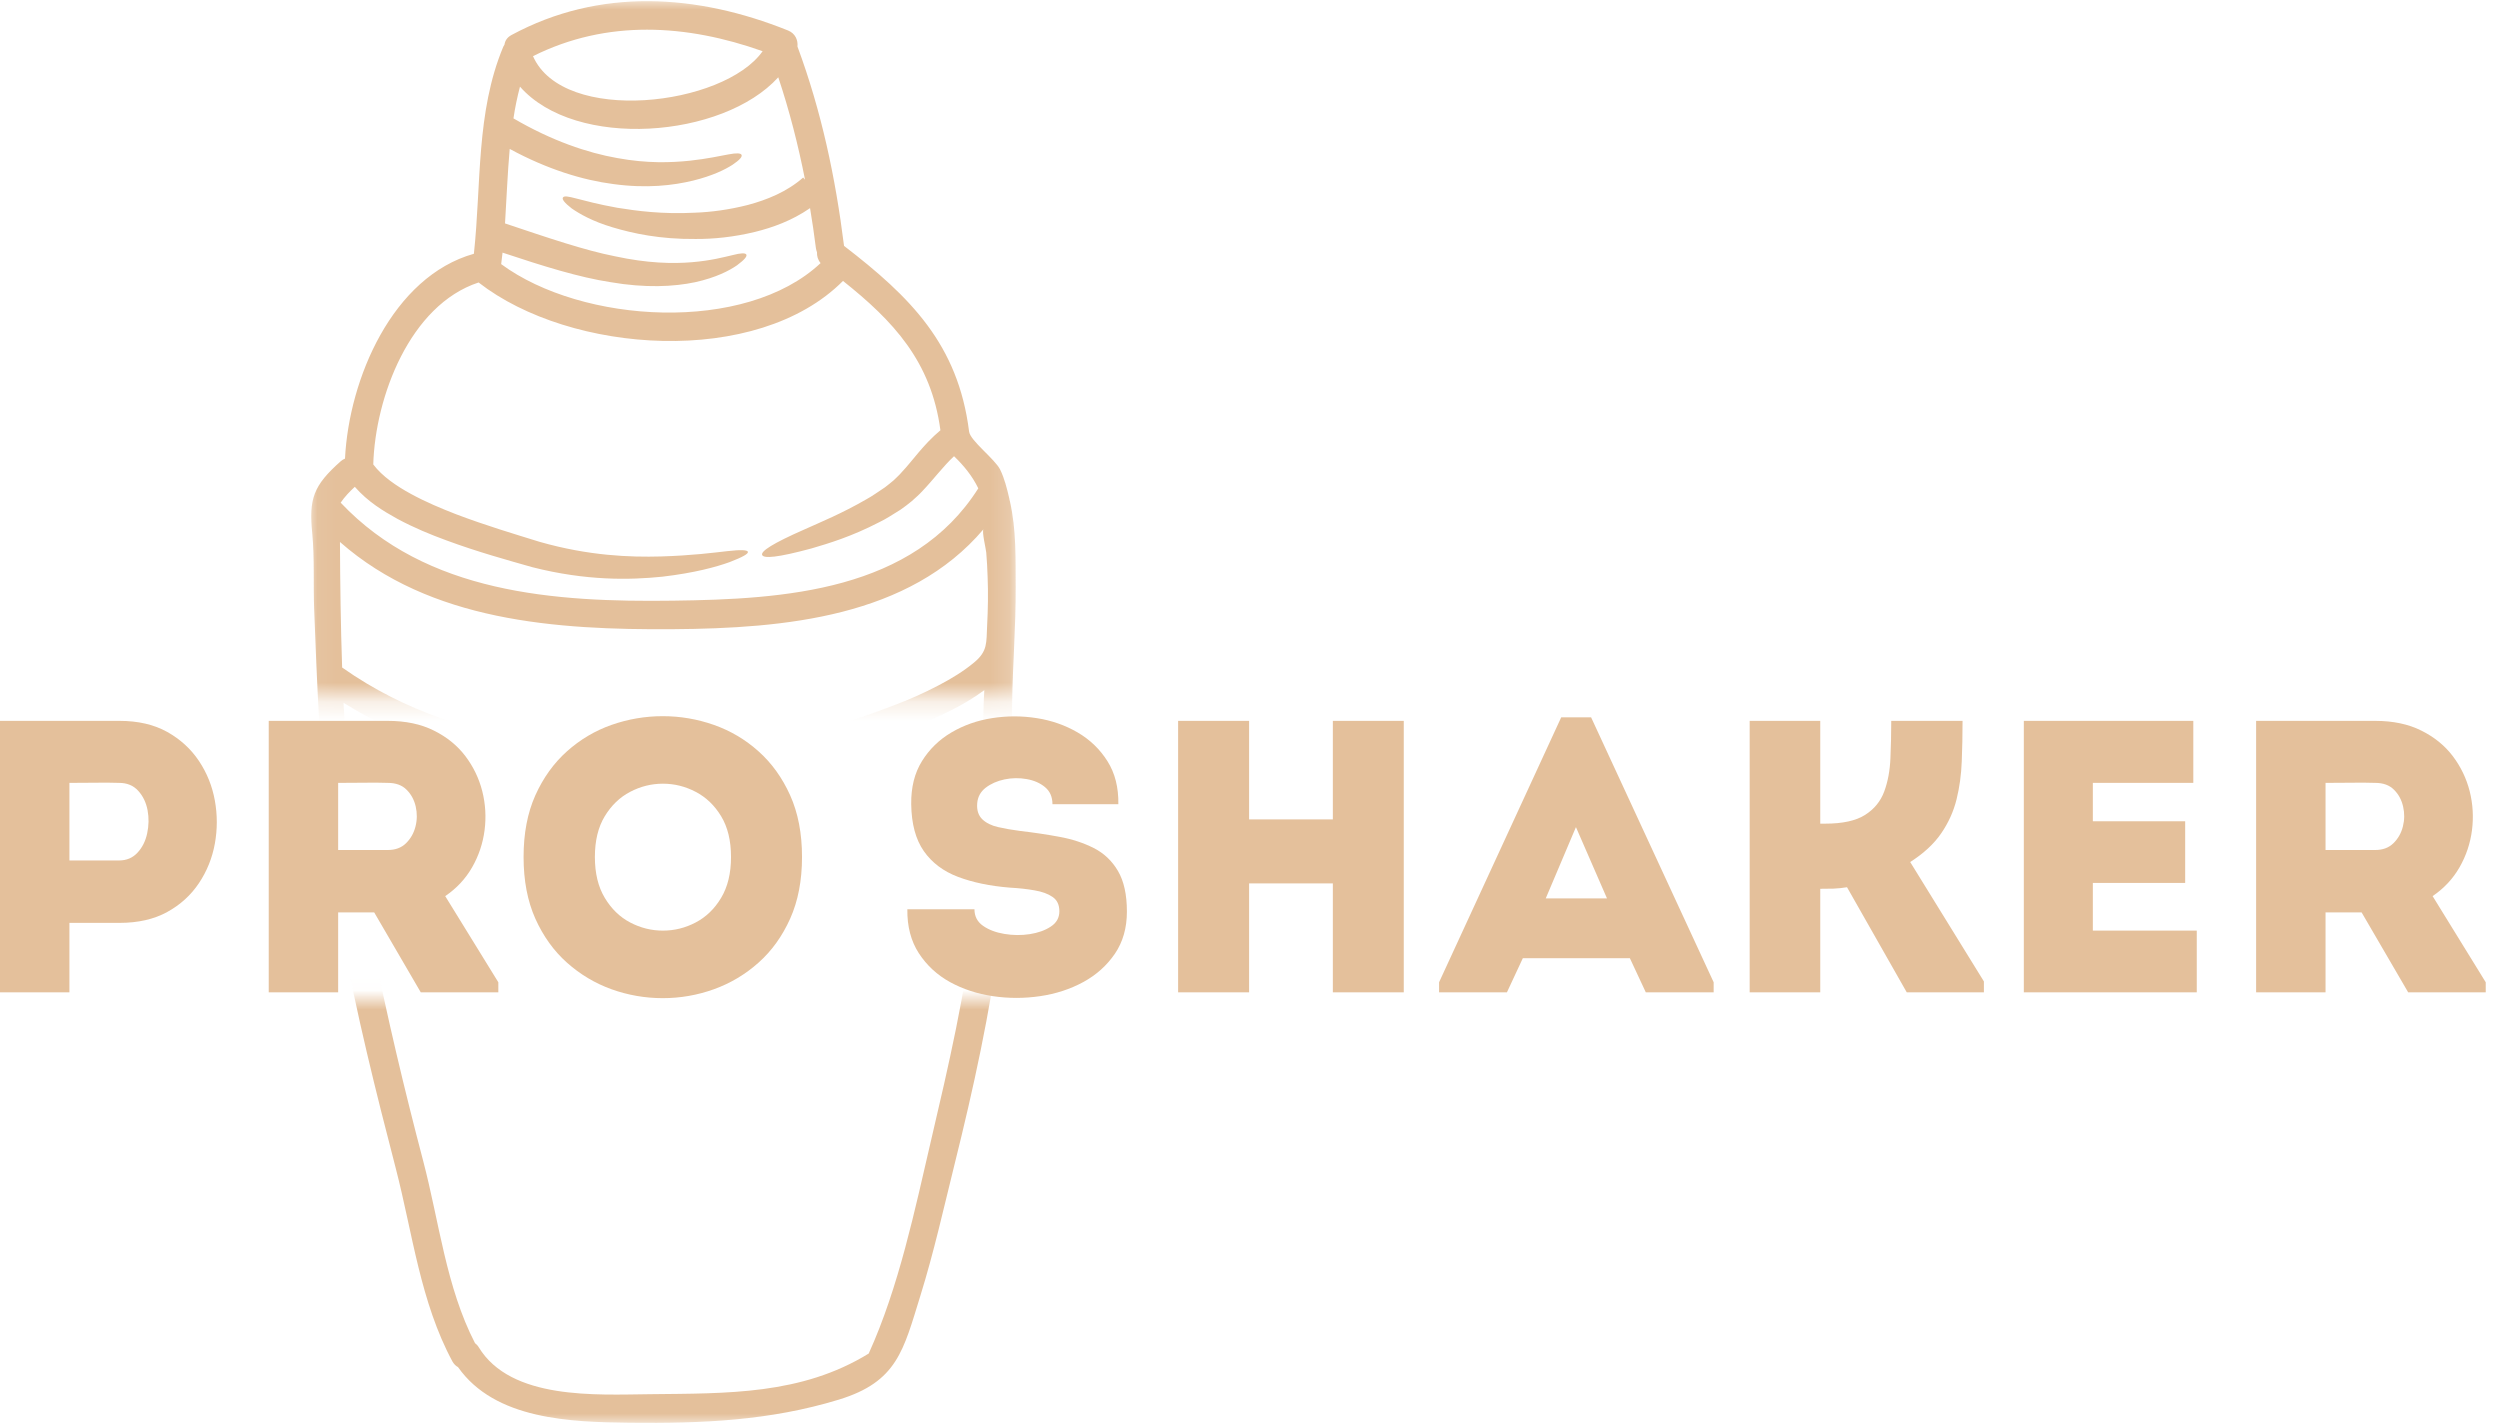 <?xml version="1.0" encoding="UTF-8"?> <svg xmlns="http://www.w3.org/2000/svg" width="130" height="74" viewBox="0 0 130 74" fill="none"><mask id="mask0_873_133" style="mask-type:luminance" maskUnits="userSpaceOnUse" x="16" y="51" width="37" height="23"><path d="M16.052 51.981H52.846V74H16.052V51.981Z" fill="white"></path></mask><g mask="url(#mask0_873_133)"><path d="M39.656 2.046C35.705 0.643 31.565 0.379 27.716 2.303C29.285 5.884 37.638 4.911 39.656 2.046ZM42.671 13.064C42.528 12.894 42.474 12.693 42.484 12.501C42.458 12.436 42.441 12.367 42.428 12.293C42.342 11.593 42.237 10.898 42.123 10.206C41.171 10.863 40.169 11.218 39.257 11.444C38.127 11.716 37.096 11.815 36.169 11.81C34.316 11.829 32.902 11.518 31.854 11.204C30.803 10.892 30.134 10.501 29.733 10.225C29.344 9.924 29.221 9.748 29.27 9.658C29.394 9.447 30.097 9.827 32.101 10.187C33.103 10.349 34.435 10.531 36.134 10.444C36.976 10.413 37.913 10.29 38.895 10.039C39.874 9.777 40.92 9.359 41.764 8.616L41.861 8.725C41.507 6.926 41.053 5.149 40.47 3.402C37.588 6.579 29.932 7.18 27.039 3.889C26.896 4.433 26.782 4.981 26.7 5.539C28.706 6.711 30.553 7.33 32.097 7.602C33.661 7.891 34.908 7.838 35.85 7.742C36.799 7.641 37.449 7.488 37.874 7.413C38.303 7.33 38.522 7.345 38.561 7.437C38.604 7.532 38.474 7.694 38.092 7.951C37.707 8.2 37.056 8.524 36.04 8.775C35.027 9.022 33.628 9.194 31.885 8.953C30.316 8.75 28.469 8.194 26.505 7.127C26.39 8.415 26.343 9.708 26.261 11.001C28.544 11.766 30.41 12.402 31.99 12.712C33.666 13.074 34.984 13.103 35.981 13.018C36.971 12.936 37.648 12.752 38.092 12.649C38.531 12.536 38.757 12.53 38.809 12.62C38.857 12.708 38.728 12.88 38.328 13.176C37.93 13.453 37.234 13.819 36.14 14.059C35.048 14.292 33.552 14.37 31.743 14.055C30.119 13.806 28.258 13.227 26.132 12.521C26.11 12.718 26.089 12.917 26.062 13.113C26.062 13.118 26.062 13.118 26.062 13.118C30.267 16.222 38.757 16.743 42.671 13.064ZM50.871 24.777C50.565 24.142 50.118 23.593 49.609 23.106C49.041 23.637 48.538 24.319 47.967 24.916C47.801 25.102 47.595 25.275 47.413 25.442C47.221 25.605 47.007 25.76 46.816 25.893C46.432 26.129 46.076 26.371 45.71 26.543C44.271 27.288 43.091 27.639 42.203 27.9C40.412 28.386 39.706 28.434 39.631 28.24C39.558 28.049 40.169 27.643 41.846 26.907C42.671 26.534 43.775 26.085 45.045 25.35C45.369 25.177 45.675 24.945 46.018 24.724C46.168 24.605 46.319 24.491 46.467 24.363C46.607 24.219 46.762 24.095 46.906 23.918C47.457 23.341 47.986 22.527 48.902 21.757C48.425 18.174 46.45 16.073 43.836 13.992C39.374 18.481 29.665 17.797 24.887 14.072C21.315 15.243 19.51 20.031 19.41 23.535C19.874 24.152 20.619 24.658 21.364 25.064C22.138 25.488 22.943 25.823 23.717 26.124C25.278 26.716 26.744 27.15 28.066 27.56C30.626 28.291 32.764 28.363 34.366 28.32C35.981 28.271 37.1 28.124 37.816 28.043C38.531 27.961 38.862 27.98 38.891 28.078C38.92 28.177 38.638 28.344 37.945 28.611C37.248 28.863 36.123 29.174 34.441 29.371C32.764 29.543 30.497 29.593 27.685 28.878C26.348 28.497 24.848 28.087 23.206 27.48C22.386 27.179 21.531 26.83 20.66 26.361C19.92 25.951 19.134 25.478 18.45 24.698C18.178 24.949 17.921 25.217 17.715 25.522C22.169 30.244 28.854 30.703 34.998 30.618C40.79 30.545 47.49 30.12 50.871 24.777ZM51.331 31.911C51.375 31.069 51.39 30.22 51.356 29.381C51.341 28.955 51.322 28.532 51.285 28.114C51.272 27.934 51.046 27.022 51.142 26.903C47.279 31.463 40.815 32.059 34.998 32.101C28.915 32.145 22.366 31.691 17.678 27.566C17.688 29.752 17.717 31.926 17.791 34.093C19.485 35.291 21.221 36.121 22.866 36.709C24.572 37.315 26.181 37.679 27.646 37.907C30.582 38.38 32.936 38.405 34.722 38.431C36.513 38.441 37.755 38.41 38.556 38.426C39.349 38.441 39.702 38.499 39.715 38.604C39.725 38.708 39.395 38.834 38.604 39.002C37.82 39.159 36.578 39.353 34.756 39.482C32.936 39.589 30.522 39.673 27.445 39.259C25.909 39.058 24.208 38.708 22.386 38.079C20.93 37.577 19.391 36.885 17.864 35.929C18.078 40.355 18.513 44.762 19.387 49.151C20.14 52.918 21.029 56.652 22.006 60.37C22.834 63.513 23.196 66.931 24.7 69.843C24.771 69.897 24.838 69.964 24.892 70.054C26.564 72.808 31.011 72.527 33.814 72.498C37.797 72.452 41.669 72.541 45.173 70.384C46.743 66.931 47.58 62.879 48.429 59.239C49.318 55.444 50.216 51.576 50.65 47.696C51.094 43.775 51.029 39.88 51.152 35.944C51.164 35.721 51.174 35.496 51.184 35.272C50.616 35.692 50.044 36.022 49.5 36.299C48.601 36.753 47.767 37.077 47.013 37.325C45.498 37.828 44.3 38.084 43.388 38.274C41.555 38.623 40.842 38.633 40.781 38.441C40.723 38.242 41.359 37.868 43.11 37.262C43.98 36.944 45.135 36.585 46.549 36.036C47.255 35.77 48.024 35.435 48.83 35.01C49.471 34.67 50.092 34.299 50.65 33.835C51.37 33.239 51.285 32.81 51.331 31.911ZM52.816 29.919C52.826 31.931 52.659 33.935 52.632 35.944C52.584 40.188 52.559 44.396 52.011 48.611C51.494 52.607 50.616 56.614 49.643 60.52C49.075 62.811 48.563 65.116 47.862 67.37C46.974 70.232 46.658 71.849 43.622 72.78C40.002 73.883 36.513 74.022 32.742 73.983C29.689 73.947 25.742 73.83 23.817 71.09C23.708 71.032 23.611 70.942 23.531 70.804C21.859 67.71 21.454 64.128 20.581 60.758C19.535 56.738 18.532 52.695 17.782 48.606C17.412 46.611 17.195 44.587 17.008 42.571C16.661 38.752 16.475 34.913 16.337 31.079C16.287 29.776 16.36 28.415 16.237 27.116C16.061 25.326 16.283 24.639 17.722 23.365C17.791 23.302 17.864 23.263 17.94 23.232C18.146 19.087 20.408 13.773 24.642 12.579C25.035 8.974 24.744 5.222 26.171 1.812C26.19 1.774 26.21 1.735 26.234 1.701C26.261 1.507 26.367 1.33 26.595 1.205C31.184 -1.272 36.241 -0.935 40.978 0.968C41.359 1.121 41.502 1.477 41.468 1.803C42.715 5.163 43.445 8.616 43.89 12.169C47.333 14.819 49.825 17.287 50.393 21.826C50.45 22.299 51.742 23.259 52.006 23.799C52.239 24.275 52.362 24.787 52.482 25.299C52.492 25.355 52.498 25.403 52.516 25.451C52.851 26.953 52.807 28.392 52.816 29.919Z" fill="#E4C09B"></path></g><path d="M3.61 51.6C3.004 51.6 2.399 51.6 1.794 51.6C1.188 51.6 0.591 51.6 0 51.6C0 49.248 0 46.896 0 44.543C0 42.191 0 39.839 0 37.485C1.021 37.485 2.053 37.485 3.096 37.485C4.138 37.485 5.175 37.485 6.21 37.485C7.179 37.485 8.008 37.677 8.693 38.059C9.379 38.443 9.929 38.946 10.346 39.571C10.763 40.196 11.038 40.883 11.173 41.631C11.307 42.376 11.307 43.121 11.173 43.866C11.038 44.611 10.763 45.297 10.346 45.922C9.929 46.547 9.379 47.048 8.693 47.425C8.008 47.802 7.179 47.99 6.21 47.99H3.61V51.6ZM6.192 44.744C6.58 44.744 6.899 44.61 7.147 44.342C7.398 44.074 7.567 43.738 7.653 43.335C7.74 42.931 7.748 42.529 7.674 42.132C7.599 41.736 7.439 41.4 7.19 41.125C6.942 40.849 6.609 40.71 6.192 40.71C5.775 40.696 5.344 40.693 4.899 40.702C4.456 40.708 4.027 40.71 3.61 40.71C3.61 41.087 3.61 41.518 3.61 42.003C3.61 42.486 3.61 42.966 3.61 43.442C3.61 43.92 3.61 44.353 3.61 44.744H6.192Z" fill="#E4C09B"></path><path d="M23.151 46.598L25.913 51.078V51.6H21.879L19.459 47.446H17.584V51.6C16.978 51.6 16.373 51.6 15.768 51.6C15.165 51.6 14.567 51.6 13.974 51.6C13.974 49.248 13.974 46.896 13.974 44.543C13.974 42.191 13.974 39.839 13.974 37.485C14.995 37.485 16.027 37.485 17.07 37.485C18.111 37.485 19.144 37.485 20.166 37.485C21.093 37.485 21.893 37.654 22.564 37.991C23.238 38.325 23.782 38.768 24.2 39.318C24.616 39.87 24.909 40.478 25.078 41.142C25.246 41.809 25.286 42.485 25.198 43.172C25.109 43.858 24.894 44.5 24.551 45.099C24.209 45.697 23.742 46.196 23.151 46.598ZM20.166 44.2C20.557 44.2 20.873 44.084 21.112 43.849C21.354 43.612 21.519 43.322 21.605 42.98C21.693 42.637 21.697 42.292 21.618 41.943C21.538 41.592 21.379 41.3 21.142 41.066C20.908 40.829 20.582 40.71 20.166 40.71C19.748 40.696 19.322 40.693 18.886 40.702C18.449 40.708 18.014 40.71 17.584 40.71C17.584 41.29 17.584 41.875 17.584 42.466C17.584 43.057 17.584 43.635 17.584 44.2H20.166Z" fill="#E4C09B"></path><path d="M41.705 44.564C41.705 45.786 41.499 46.855 41.088 47.771C40.677 48.685 40.129 49.448 39.443 50.058C38.758 50.669 37.984 51.131 37.122 51.441C36.263 51.75 35.376 51.904 34.463 51.904C33.549 51.904 32.661 51.75 31.799 51.441C30.939 51.131 30.168 50.669 29.482 50.058C28.797 49.448 28.249 48.685 27.838 47.771C27.429 46.855 27.226 45.786 27.226 44.564C27.226 43.339 27.429 42.27 27.838 41.356C28.249 40.443 28.797 39.681 29.482 39.069C30.168 38.456 30.939 37.998 31.799 37.695C32.661 37.393 33.549 37.241 34.463 37.241C35.376 37.241 36.263 37.393 37.122 37.695C37.984 37.998 38.758 38.456 39.443 39.069C40.129 39.681 40.677 40.443 41.088 41.356C41.499 42.27 41.705 43.339 41.705 44.564ZM30.934 44.564C30.934 45.409 31.105 46.117 31.448 46.688C31.791 47.26 32.23 47.686 32.767 47.968C33.307 48.251 33.874 48.392 34.471 48.392C35.071 48.392 35.638 48.251 36.176 47.968C36.715 47.686 37.157 47.26 37.499 46.688C37.842 46.117 38.013 45.409 38.013 44.564C38.013 43.716 37.842 43.009 37.499 42.444C37.157 41.879 36.715 41.457 36.176 41.176C35.638 40.894 35.071 40.752 34.471 40.752C33.874 40.752 33.307 40.894 32.767 41.176C32.23 41.457 31.791 41.879 31.448 42.444C31.105 43.009 30.934 43.716 30.934 44.564Z" fill="#E4C09B"></path><path d="M50.672 47.283C50.672 47.646 50.819 47.931 51.113 48.139C51.41 48.348 51.779 48.489 52.223 48.563C52.668 48.638 53.109 48.642 53.546 48.576C53.983 48.508 54.348 48.377 54.642 48.182C54.939 47.988 55.087 47.723 55.087 47.386C55.087 47.049 54.969 46.801 54.732 46.64C54.498 46.478 54.185 46.364 53.794 46.298C53.406 46.229 52.977 46.182 52.51 46.157C51.487 46.074 50.592 45.889 49.824 45.6C49.059 45.312 48.464 44.865 48.039 44.259C47.616 43.654 47.397 42.841 47.383 41.818C47.372 40.945 47.557 40.2 47.94 39.583C48.322 38.964 48.833 38.465 49.473 38.088C50.112 37.712 50.818 37.463 51.589 37.343C52.362 37.221 53.136 37.221 53.91 37.343C54.683 37.463 55.393 37.712 56.038 38.088C56.683 38.465 57.2 38.964 57.588 39.583C57.979 40.2 58.168 40.945 58.154 41.818C57.522 41.818 56.947 41.818 56.428 41.818C55.911 41.818 55.344 41.818 54.728 41.818C54.728 41.441 54.599 41.146 54.342 40.932C54.087 40.718 53.769 40.579 53.383 40.512C53 40.444 52.618 40.45 52.235 40.529C51.852 40.61 51.526 40.754 51.255 40.962C50.986 41.171 50.839 41.444 50.814 41.78C50.788 42.129 50.875 42.401 51.075 42.598C51.277 42.793 51.552 42.93 51.901 43.009C52.252 43.089 52.636 43.157 53.053 43.21C53.752 43.291 54.43 43.392 55.087 43.514C55.747 43.634 56.342 43.829 56.873 44.097C57.404 44.365 57.824 44.763 58.132 45.287C58.443 45.813 58.599 46.519 58.599 47.407C58.599 48.253 58.39 48.982 57.974 49.595C57.556 50.207 57.008 50.698 56.329 51.068C55.65 51.437 54.9 51.681 54.081 51.801C53.261 51.921 52.445 51.921 51.632 51.801C50.818 51.681 50.074 51.437 49.4 51.068C48.729 50.698 48.188 50.197 47.777 49.565C47.368 48.931 47.17 48.171 47.182 47.283C47.787 47.283 48.365 47.283 48.916 47.283C49.467 47.283 50.052 47.283 50.672 47.283Z" fill="#E4C09B"></path><path d="M72.996 37.485V51.6C72.379 51.6 71.763 51.6 71.15 51.6C70.538 51.6 69.925 51.6 69.308 51.6V45.935H64.953V51.6C64.333 51.6 63.713 51.6 63.095 51.6C62.478 51.6 61.867 51.6 61.262 51.6V37.485C61.867 37.485 62.478 37.485 63.095 37.485C63.713 37.485 64.333 37.485 64.953 37.485V42.607H69.308V37.485C69.925 37.485 70.538 37.485 71.15 37.485C71.763 37.485 72.379 37.485 72.996 37.485Z" fill="#E4C09B"></path><path d="M85.581 51.6L84.754 49.827H79.187L78.361 51.6H74.832V51.078L81.183 37.301H82.737L89.11 51.078V51.6H85.581ZM83.564 46.718L81.949 43.01L80.378 46.718H83.564Z" fill="#E4C09B"></path><path d="M94.653 51.6C94.034 51.6 93.418 51.6 92.808 51.6C92.196 51.6 91.588 51.6 90.983 51.6V37.485C91.588 37.485 92.196 37.485 92.808 37.485C93.418 37.485 94.034 37.485 94.653 37.485V42.83H94.915C95.816 42.83 96.506 42.679 96.983 42.376C97.46 42.074 97.793 41.667 97.981 41.155C98.169 40.645 98.276 40.07 98.302 39.43C98.33 38.79 98.345 38.143 98.345 37.485C98.962 37.485 99.578 37.485 100.195 37.485C100.814 37.485 101.434 37.485 102.053 37.485C102.053 38.211 102.038 38.916 102.011 39.601C101.985 40.286 101.895 40.941 101.741 41.566C101.587 42.192 101.321 42.781 100.944 43.331C100.567 43.882 100.029 44.38 99.33 44.825L103.163 51.035V51.6H99.15L96.045 46.136C95.802 46.176 95.567 46.2 95.339 46.209C95.109 46.215 94.882 46.217 94.653 46.217V51.6Z" fill="#E4C09B"></path><path d="M114.052 37.485C114.052 38.008 114.052 38.539 114.052 39.078C114.052 39.616 114.052 40.16 114.052 40.71C113.352 40.71 112.74 40.71 112.215 40.71C111.693 40.71 111.171 40.71 110.652 40.71C110.135 40.71 109.527 40.71 108.828 40.71V42.706H113.629C113.629 43.245 113.629 43.781 113.629 44.312C113.629 44.843 113.629 45.377 113.629 45.913H108.828C108.828 46.331 108.828 46.742 108.828 47.147C108.828 47.549 108.828 47.964 108.828 48.393C109.527 48.393 110.149 48.393 110.695 48.393C111.24 48.393 111.791 48.393 112.348 48.393C112.905 48.393 113.532 48.393 114.232 48.393C114.232 48.918 114.232 49.45 114.232 49.99C114.232 50.528 114.232 51.064 114.232 51.6C113.13 51.6 112.101 51.6 111.145 51.6C110.191 51.6 109.24 51.6 108.293 51.6C107.347 51.6 106.329 51.6 105.239 51.6C105.239 49.234 105.239 46.875 105.239 44.521C105.239 42.169 105.239 39.824 105.239 37.485C106.329 37.485 107.334 37.485 108.254 37.485C109.176 37.485 110.097 37.485 111.016 37.485C111.938 37.485 112.95 37.485 114.052 37.485Z" fill="#E4C09B"></path><path d="M126.496 46.598L129.258 51.078V51.6H125.224L122.804 47.446H120.928V51.6C120.322 51.6 119.718 51.6 119.113 51.6C118.51 51.6 117.911 51.6 117.318 51.6C117.318 49.248 117.318 46.896 117.318 44.543C117.318 42.191 117.318 39.839 117.318 37.485C118.34 37.485 119.372 37.485 120.415 37.485C121.456 37.485 122.488 37.485 123.511 37.485C124.438 37.485 125.238 37.654 125.909 37.991C126.582 38.325 127.127 38.768 127.545 39.318C127.961 39.87 128.254 40.478 128.423 41.142C128.591 41.809 128.63 42.485 128.543 43.172C128.454 43.858 128.239 44.5 127.896 45.099C127.553 45.697 127.087 46.196 126.496 46.598ZM123.511 44.2C123.902 44.2 124.217 44.084 124.457 43.849C124.699 43.612 124.864 43.322 124.95 42.98C125.037 42.637 125.042 42.292 124.962 41.943C124.882 41.592 124.724 41.3 124.487 41.066C124.253 40.829 123.927 40.71 123.511 40.71C123.093 40.696 122.667 40.693 122.23 40.702C121.793 40.708 121.359 40.71 120.928 40.71C120.928 41.29 120.928 41.875 120.928 42.466C120.928 43.057 120.928 43.635 120.928 44.2H123.511Z" fill="#E4C09B"></path><mask id="mask1_873_133" style="mask-type:luminance" maskUnits="userSpaceOnUse" x="16" y="0" width="37" height="37"><path d="M16.052 0H52.846V36.24H16.052V0Z" fill="white"></path></mask><g mask="url(#mask1_873_133)"><path d="M39.656 2.663C35.705 1.26 31.565 0.996 27.716 2.92C29.285 6.501 37.638 5.528 39.656 2.663ZM42.671 13.681C42.528 13.511 42.474 13.31 42.484 13.118C42.458 13.053 42.441 12.984 42.428 12.909C42.342 12.21 42.237 11.514 42.123 10.823C41.171 11.48 40.169 11.835 39.257 12.06C38.127 12.332 37.096 12.432 36.169 12.427C34.316 12.446 32.902 12.135 31.854 11.821C30.803 11.509 30.134 11.118 29.733 10.842C29.344 10.541 29.221 10.365 29.27 10.275C29.394 10.064 30.097 10.444 32.101 10.804C33.103 10.966 34.435 11.148 36.134 11.06C36.976 11.03 37.913 10.907 38.895 10.656C39.874 10.394 40.92 9.976 41.764 9.233L41.861 9.342C41.507 7.543 41.053 5.766 40.47 4.019C37.588 7.196 29.932 7.797 27.039 4.506C26.896 5.05 26.782 5.598 26.7 6.156C28.706 7.328 30.553 7.947 32.097 8.219C33.661 8.508 34.908 8.455 35.85 8.359C36.799 8.258 37.449 8.105 37.874 8.03C38.303 7.947 38.522 7.962 38.561 8.054C38.604 8.149 38.474 8.311 38.092 8.568C37.707 8.817 37.056 9.141 36.04 9.391C35.027 9.639 33.628 9.811 31.885 9.57C30.316 9.367 28.469 8.811 26.505 7.744C26.39 9.032 26.343 10.325 26.261 11.618C28.544 12.383 30.41 13.019 31.99 13.329C33.666 13.691 34.984 13.72 35.981 13.635C36.971 13.553 37.648 13.369 38.092 13.266C38.531 13.152 38.757 13.147 38.809 13.237C38.857 13.325 38.728 13.497 38.328 13.793C37.93 14.07 37.234 14.436 36.14 14.676C35.048 14.909 33.552 14.986 31.743 14.672C30.119 14.423 28.258 13.844 26.132 13.137C26.11 13.335 26.089 13.534 26.062 13.73C26.062 13.735 26.062 13.735 26.062 13.735C30.267 16.839 38.757 17.36 42.671 13.681ZM50.871 25.394C50.565 24.759 50.118 24.21 49.609 23.723C49.041 24.254 48.538 24.936 47.967 25.533C47.801 25.719 47.595 25.892 47.413 26.059C47.221 26.221 47.007 26.377 46.816 26.511C46.432 26.746 46.076 26.988 45.71 27.16C44.271 27.905 43.091 28.256 42.203 28.517C40.412 29.003 39.706 29.051 39.631 28.857C39.558 28.666 40.169 28.26 41.846 27.524C42.671 27.151 43.775 26.702 45.045 25.967C45.369 25.794 45.675 25.562 46.018 25.341C46.168 25.221 46.319 25.108 46.467 24.98C46.607 24.836 46.762 24.712 46.906 24.535C47.457 23.958 47.986 23.145 48.902 22.374C48.425 18.791 46.45 16.69 43.836 14.608C39.374 19.098 29.665 18.413 24.887 14.689C21.315 15.86 19.51 20.648 19.41 24.152C19.874 24.769 20.619 25.275 21.364 25.681C22.138 26.105 22.943 26.44 23.717 26.741C25.278 27.333 26.744 27.767 28.066 28.177C30.626 28.907 32.764 28.98 34.366 28.936C35.981 28.888 37.1 28.741 37.816 28.66C38.531 28.578 38.862 28.597 38.891 28.695C38.92 28.794 38.638 28.961 37.945 29.228C37.248 29.48 36.123 29.791 34.441 29.988C32.764 30.16 30.497 30.21 27.685 29.495C26.348 29.114 24.848 28.704 23.206 28.097C22.386 27.796 21.531 27.447 20.66 26.978C19.92 26.568 19.134 26.095 18.45 25.315C18.178 25.566 17.921 25.834 17.715 26.139C22.169 30.861 28.854 31.32 34.998 31.235C40.79 31.162 47.49 30.737 50.871 25.394ZM51.331 32.528C51.375 31.686 51.39 30.837 51.356 29.997C51.341 29.572 51.322 29.148 51.285 28.731C51.272 28.551 51.046 27.639 51.142 27.52C47.279 32.08 40.815 32.676 34.998 32.718C28.915 32.762 22.366 32.308 17.678 28.183C17.688 30.369 17.717 32.543 17.791 34.71C19.485 35.908 21.221 36.738 22.866 37.326C24.572 37.932 26.181 38.296 27.646 38.524C30.582 38.997 32.936 39.022 34.722 39.048C36.513 39.058 37.755 39.027 38.556 39.044C39.349 39.058 39.702 39.117 39.715 39.221C39.725 39.325 39.395 39.451 38.604 39.619C37.82 39.776 36.578 39.97 34.756 40.099C32.936 40.206 30.522 40.29 27.445 39.876C25.909 39.675 24.208 39.325 22.386 38.696C20.93 38.194 19.391 37.502 17.864 36.546C18.078 40.972 18.513 45.379 19.387 49.768C20.14 53.535 21.029 57.269 22.006 60.987C22.834 64.129 23.196 67.548 24.7 70.46C24.771 70.513 24.838 70.581 24.892 70.671C26.564 73.425 31.011 73.144 33.814 73.115C37.797 73.069 41.669 73.158 45.173 71.001C46.743 67.548 47.58 63.496 48.429 59.856C49.318 56.061 50.216 52.193 50.65 48.313C51.094 44.392 51.029 40.497 51.152 36.561C51.164 36.338 51.174 36.113 51.184 35.889C50.616 36.309 50.044 36.638 49.5 36.916C48.601 37.37 47.767 37.694 47.013 37.942C45.498 38.444 44.3 38.702 43.388 38.891C41.555 39.24 40.842 39.25 40.781 39.058C40.723 38.859 41.359 38.485 43.11 37.879C43.98 37.561 45.135 37.202 46.549 36.653C47.255 36.387 48.024 36.052 48.83 35.627C49.471 35.287 50.092 34.916 50.65 34.452C51.37 33.856 51.285 33.427 51.331 32.528ZM52.816 30.536C52.826 32.548 52.659 34.552 52.632 36.561C52.584 40.805 52.559 45.013 52.011 49.228C51.494 53.224 50.616 57.23 49.643 61.137C49.075 63.428 48.563 65.733 47.862 67.987C46.974 70.849 46.658 72.466 43.622 73.397C40.002 74.5 36.513 74.638 32.742 74.6C29.689 74.564 25.742 74.447 23.817 71.707C23.708 71.649 23.611 71.559 23.531 71.421C21.859 68.327 21.454 64.745 20.581 61.375C19.535 57.355 18.532 53.312 17.782 49.223C17.412 47.228 17.195 45.204 17.008 43.188C16.661 39.368 16.475 35.53 16.337 31.697C16.287 30.392 16.36 29.032 16.237 27.733C16.061 25.943 16.283 25.256 17.722 23.982C17.791 23.919 17.864 23.88 17.94 23.849C18.146 19.703 20.408 14.39 24.642 13.196C25.035 9.591 24.744 5.839 26.171 2.429C26.19 2.391 26.21 2.352 26.234 2.318C26.261 2.124 26.367 1.946 26.595 1.822C31.184 -0.655 36.241 -0.318 40.978 1.585C41.359 1.738 41.502 2.094 41.468 2.42C42.715 5.78 43.445 9.233 43.89 12.786C47.333 15.436 49.825 17.904 50.393 22.443C50.45 22.916 51.742 23.876 52.006 24.416C52.239 24.892 52.362 25.404 52.482 25.916C52.492 25.972 52.498 26.02 52.516 26.068C52.851 27.57 52.807 29.009 52.816 30.536Z" fill="#E4C09B"></path></g></svg> 